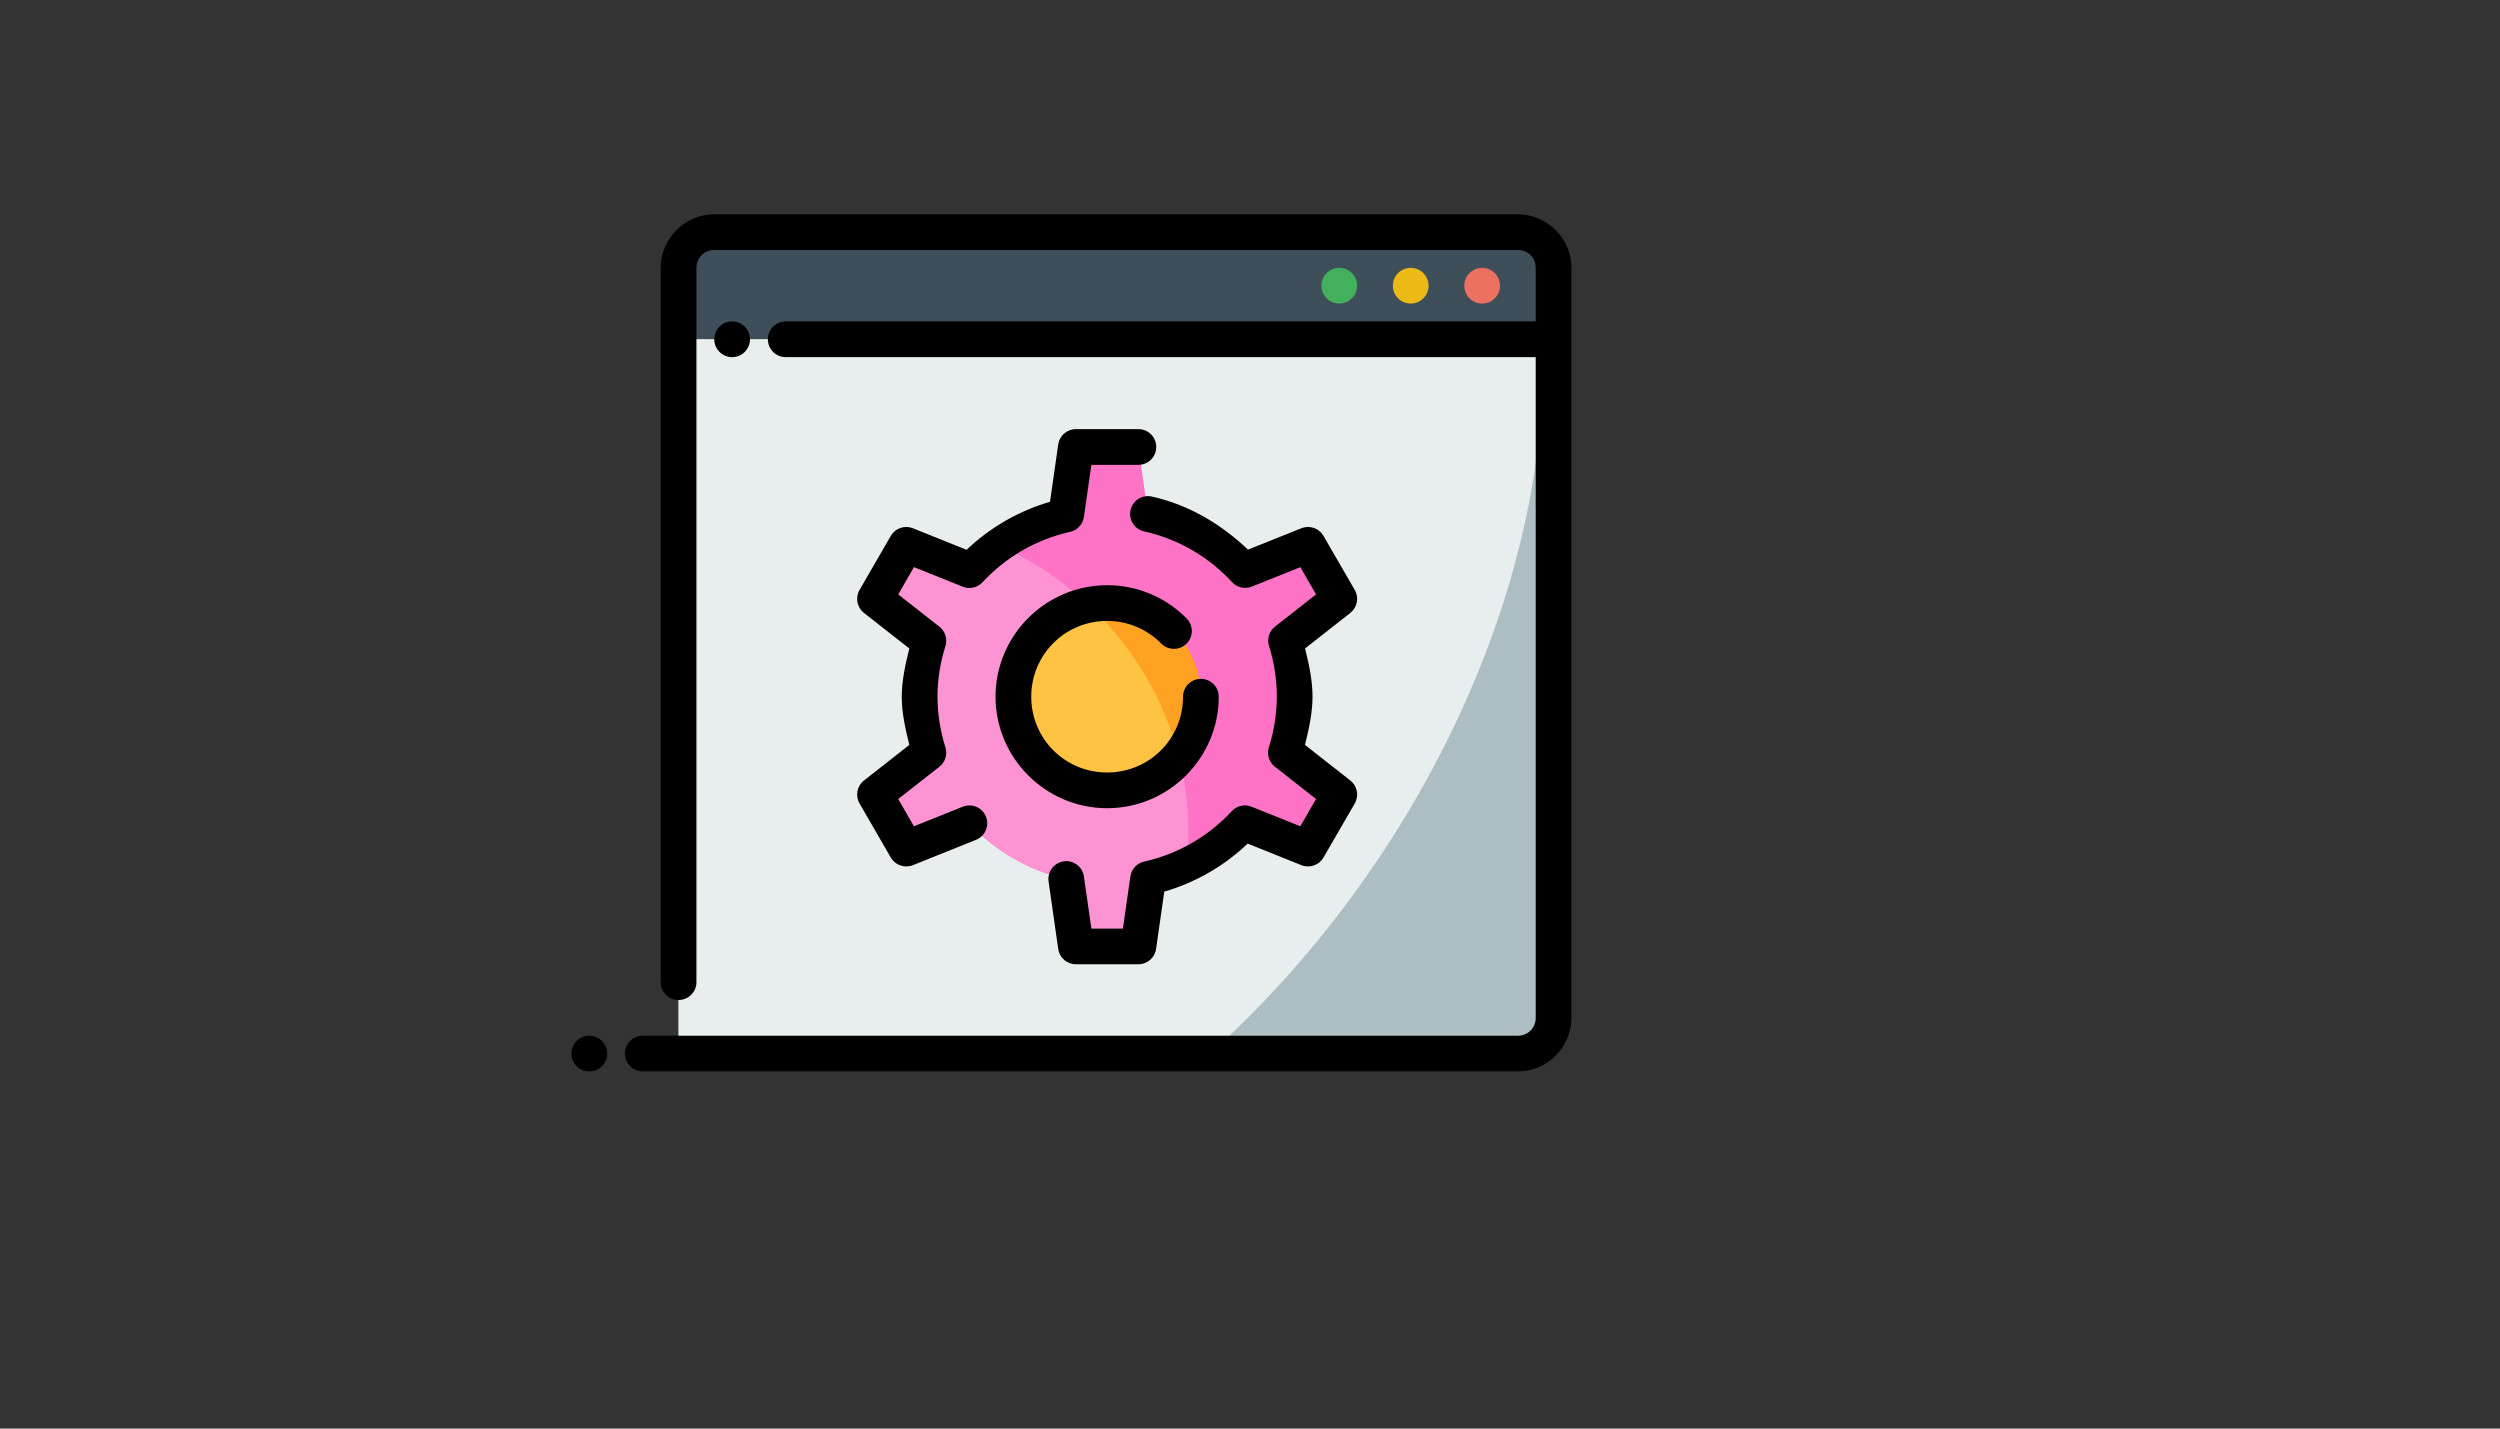 <svg xmlns="http://www.w3.org/2000/svg" version="1.1" xmlns:xlink="http://www.w3.org/1999/xlink" width="100%" height="100%" id="svgWorkerArea" viewBox="-25 -25 875 500" xmlns:idraw="https://idraw.muisca.co" style="background: white;"><rect x="-25" y="-25" width="875" height="500" fill="#333333" stroke="none"/><defs id="defsdoc"><pattern id="patternBool" x="0" y="0" width="10" height="10" patternUnits="userSpaceOnUse" patternTransform="rotate(35)"><circle cx="5" cy="5" r="4" style="stroke: none;fill: #ff000070;"></circle></pattern></defs><g id="fileImp-491889986" class="cosito"><path id="pathImp-299286392" class="grouped" style="fill:#3e4f59;fill-opacity:1;fill-rule:evenodd;stroke-width:2;stroke-linecap:round;stroke-linejoin:round;stroke-miterlimit:4.1" d="M212.5 56.25C212.5 56.25 518.75 56.25 518.75 56.25 518.75 56.25 518.75 93.75 518.75 93.75 518.75 93.75 212.5 93.75 212.5 93.75 212.5 93.75 212.5 56.25 212.5 56.25"></path><path id="pathImp-165702614" class="grouped" style="fill:#acbec2;fill-opacity:1;fill-rule:evenodd;stroke-width:2;stroke-linecap:round;stroke-linejoin:round;stroke-miterlimit:4.1" d="M212.5 93.75C212.5 93.75 518.75 93.75 518.75 93.75 518.75 93.75 518.75 343.75 518.75 343.75 518.75 343.75 212.5 343.75 212.5 343.75 212.5 343.75 212.5 93.75 212.5 93.75"></path><path id="pathImp-963936157" class="grouped" style="fill:#e8edee;fill-opacity:1;fill-rule:evenodd;stroke:none;stroke-width:2;stroke-linecap:round;stroke-linejoin:round;stroke-miterlimit:4.1" d="M212.5 93.75C212.5 93.75 212.5 343.75 212.5 343.75 212.5 343.75 398.559 343.75 398.559 343.75 472.289 277.209 517.851 179.358 514.966 93.75 514.966 93.75 212.5 93.75 212.5 93.75"></path><path id="pathImp-579390321" class="grouped" style="color:#000000;fill:#000000;fill-rule:evenodd;stroke-linecap:round;stroke-linejoin:round;stroke-miterlimit:4.1" d="M225 50C214.719 50 206.25 58.469 206.25 68.75 206.25 68.75 206.25 318.75 206.25 318.75 206.25 322.202 209.048 325 212.5 325 215.952 325 218.75 322.202 218.75 318.75 218.75 318.75 218.75 68.75 218.75 68.75 218.75 65.224 221.474 62.5 225 62.5 225 62.5 506.25 62.5 506.25 62.5 509.776 62.5 512.5 65.224 512.5 68.75 512.5 68.75 512.5 87.5 512.5 87.5 512.5 87.5 250 87.5 250 87.5 246.548 87.5 243.75 90.298 243.75 93.75 243.75 97.202 246.548 100 250 100 250 100 512.5 100 512.5 100 512.5 100 512.5 331.25 512.5 331.25 512.5 334.776 509.776 337.5 506.25 337.5 506.25 337.5 200 337.5 200 337.5 196.548 337.5 193.75 340.298 193.75 343.75 193.75 347.202 196.548 350 200 350 200 350 506.25 350 506.25 350 516.531 350 525 341.531 525 331.25 525 243.75 525 156.25 525 68.75 525 58.469 516.531 50 506.25 50 506.25 50 225 50 225 50"></path><path id="pathImp-799584112" class="grouped" style="color:#000000;fill:#ed7161;fill-opacity:1;fill-rule:evenodd;stroke-linecap:round;stroke-linejoin:round;stroke-miterlimit:4.1;-inkscape-stroke:none" d="M493.75 68.75C490.298 68.75 487.5 71.548 487.5 75 487.5 78.452 490.298 81.25 493.75 81.25 497.202 81.25 500 78.452 500 75 500 71.548 497.202 68.75 493.75 68.75 493.75 68.75 493.75 68.75 493.75 68.75"></path><path id="pathImp-648917316" class="grouped" style="color:#000000;fill:#ecba16;fill-opacity:1;fill-rule:evenodd;stroke-linecap:round;stroke-linejoin:round;stroke-miterlimit:4.1;-inkscape-stroke:none" d="M468.75 68.75C465.298 68.75 462.5 71.548 462.5 75 462.5 78.452 465.298 81.25 468.75 81.25 472.202 81.25 475 78.452 475 75 475 71.548 472.202 68.75 468.75 68.75 468.75 68.75 468.75 68.75 468.75 68.75"></path><path id="pathImp-533996568" class="grouped" style="color:#000000;fill:#42b05c;fill-opacity:1;fill-rule:evenodd;stroke-linecap:round;stroke-linejoin:round;stroke-miterlimit:4.1;-inkscape-stroke:none" d="M443.75 68.75C440.298 68.75 437.5 71.548 437.5 75 437.5 78.452 440.298 81.25 443.75 81.25 447.202 81.25 450 78.452 450 75 450 71.548 447.202 68.75 443.75 68.75 443.75 68.75 443.75 68.75 443.75 68.75"></path><path id="pathImp-955615979" class="grouped" style="color:#000000;fill:#000000;fill-rule:evenodd;stroke-linecap:round;stroke-linejoin:round;stroke-miterlimit:4.1;-inkscape-stroke:none" d="M181.25 337.5C177.798 337.5 175 340.298 175 343.75 175 347.202 177.798 350 181.25 350 184.702 350 187.5 347.202 187.5 343.75 187.5 340.298 184.702 337.5 181.25 337.5 181.25 337.5 181.25 337.5 181.25 337.5"></path><path id="pathImp-479860189" class="grouped" style="color:#000000;fill:#000000;fill-rule:evenodd;stroke-linecap:round;stroke-linejoin:round;stroke-miterlimit:4.1;-inkscape-stroke:none" d="M231.25 87.5C227.798 87.5 225 90.298 225 93.75 225 97.202 227.798 100 231.25 100 234.702 100 237.5 97.202 237.5 93.75 237.5 90.298 234.702 87.5 231.25 87.5 231.25 87.5 231.25 87.5 231.25 87.5"></path><path id="pathImp-164799051" class="grouped" style="fill:#fe73c5;fill-opacity:1;fill-rule:evenodd;stroke:none;stroke-width:2;stroke-linecap:round;stroke-linejoin:round;stroke-miterlimit:4.1" d="M351.561 131.447C351.561 131.447 348.186 155.047 348.186 155.047 335.161 157.954 323.334 164.757 314.279 174.55 314.279 174.55 292.189 165.684 292.189 165.684 292.189 165.684 281.25 184.611 281.25 184.611 281.25 184.611 299.944 199.27 299.944 199.27 297.931 205.602 296.894 212.204 296.868 218.848 296.894 225.491 297.931 232.093 299.944 238.425 299.944 238.425 281.25 253.084 281.25 253.084 281.25 253.084 292.189 272.011 292.189 272.011 292.189 272.011 314.279 263.145 314.279 263.145 323.334 272.938 335.161 279.741 348.186 282.648 348.186 282.648 351.561 306.248 351.561 306.248 351.561 306.248 373.439 306.248 373.439 306.248 373.439 306.248 376.814 282.648 376.814 282.648 389.839 279.741 401.666 272.938 410.721 263.145 410.721 263.145 432.811 272.011 432.811 272.011 432.811 272.011 443.75 253.084 443.75 253.084 443.75 253.084 425.056 238.425 425.056 238.425 427.069 232.093 428.106 225.491 428.132 218.848 428.128 212.192 427.109 205.576 425.109 199.227 425.109 199.227 443.75 184.611 443.75 184.611 443.75 184.611 432.811 165.684 432.811 165.684 432.811 165.684 410.816 174.507 410.816 174.507 401.747 164.651 389.874 157.804 376.793 154.887 376.793 154.887 373.439 131.447 373.439 131.447 373.439 131.447 351.561 131.447 351.561 131.447"></path><path id="pathImp-134860449" class="grouped" style="fill:#fe93d3;fill-opacity:1;fill-rule:evenodd;stroke:none;stroke-width:2;stroke-linecap:round;stroke-linejoin:round;stroke-miterlimit:4.1" d="M292.188 165.686C292.188 165.686 281.25 184.607 281.25 184.607 281.25 184.607 299.939 199.268 299.939 199.268 297.926 205.601 296.889 212.203 296.863 218.848 296.889 225.493 297.926 232.094 299.939 238.428 299.939 238.428 281.25 253.088 281.25 253.088 281.25 253.088 292.188 272.009 292.188 272.009 292.188 272.009 314.283 263.147 314.283 263.147 323.334 272.94 335.159 279.744 348.181 282.654 348.181 282.654 351.562 306.25 351.562 306.25 351.562 306.25 373.438 306.25 373.438 306.25 373.438 306.25 376.819 282.654 376.819 282.654 381.402 281.564 385.855 279.984 390.1 277.942 390.596 274.089 390.881 270.214 390.954 266.333 390.952 223.28 365.082 184.099 324.548 165.759 320.832 168.328 317.392 171.273 314.283 174.548 314.283 174.548 292.188 165.686 292.188 165.686"></path><path id="pathImp-397425225" class="grouped" style="color:#000000;fill:#000000;fill-rule:evenodd;stroke-linecap:round;stroke-linejoin:round;stroke-miterlimit:4.1;-inkscape-stroke:none" d="M351.562 125.195C348.45 125.195 345.811 127.485 345.374 130.566 345.374 130.566 342.505 150.623 342.505 150.623 331.524 153.834 321.598 159.555 313.306 167.432 313.306 167.432 294.519 159.887 294.519 159.888 291.634 158.73 288.336 159.869 286.78 162.561 286.78 162.561 275.842 181.482 275.842 181.482 274.285 184.176 274.946 187.604 277.392 189.526 277.392 189.526 293.262 201.977 293.262 201.977 291.891 207.516 290.635 213.107 290.613 218.823 290.613 218.84 290.613 218.856 290.613 218.873 290.632 224.591 291.891 230.18 293.262 235.719 293.262 235.719 277.392 248.17 277.392 248.17 274.946 250.092 274.285 253.521 275.842 256.214 275.842 256.214 286.78 275.136 286.78 275.135 288.336 277.827 291.634 278.966 294.519 277.809 294.519 277.809 316.602 268.946 316.602 268.946 319.809 267.663 321.367 264.022 320.081 260.817 318.793 257.614 315.153 256.062 311.951 257.35 311.951 257.35 294.885 264.198 294.885 264.198 294.885 264.198 289.38 254.652 289.38 254.652 289.38 254.652 303.796 243.348 303.796 243.348 305.849 241.738 306.686 239.023 305.896 236.537 304.077 230.814 303.137 224.847 303.113 218.848 303.137 212.846 304.077 206.88 305.896 201.16 306.686 198.674 305.849 195.958 303.796 194.348 303.796 194.348 289.38 183.044 289.38 183.044 289.38 183.044 294.885 173.499 294.885 173.499 294.885 173.499 311.951 180.347 311.951 180.347 314.356 181.316 317.11 180.699 318.872 178.796 327.064 169.936 337.762 163.776 349.548 161.145 352.082 160.577 354.001 158.503 354.37 155.933 354.37 155.933 356.983 137.696 356.983 137.695 356.983 137.696 373.438 137.696 373.438 137.695 376.889 137.696 379.688 134.897 379.688 131.445 379.688 127.994 376.889 125.196 373.438 125.195 373.438 125.196 351.562 125.196 351.562 125.195M378.149 148.792C374.782 148.041 371.444 150.161 370.691 153.528 369.941 156.895 372.061 160.233 375.428 160.986 387.264 163.626 398.008 169.818 406.213 178.735 407.972 180.652 410.733 181.279 413.147 180.31 413.147 180.31 430.115 173.499 430.115 173.499 430.115 173.499 435.62 183.044 435.62 183.044 435.62 183.044 421.252 194.311 421.252 194.311 419.21 195.917 418.374 198.62 419.153 201.099 420.96 206.838 421.882 212.819 421.887 218.835 421.863 224.841 420.924 230.811 419.104 236.536 418.314 239.022 419.151 241.738 421.204 243.347 421.204 243.347 435.62 254.651 435.62 254.651 435.62 254.651 430.115 264.197 430.115 264.197 430.115 264.197 413.049 257.349 413.049 257.349 410.644 256.379 407.89 256.996 406.128 258.899 397.936 267.759 387.238 273.92 375.452 276.55 372.918 277.118 370.999 279.192 370.63 281.763 370.63 281.762 368.017 300 368.017 300 368.017 300 356.983 300 356.983 300 356.983 300 354.37 281.762 354.37 281.763 353.879 278.349 350.716 275.978 347.303 276.465 343.889 276.956 341.518 280.119 342.004 283.533 342.004 283.533 345.374 307.129 345.374 307.129 345.811 310.211 348.45 312.5 351.562 312.5 351.562 312.5 373.438 312.5 373.438 312.5 376.55 312.5 379.189 310.211 379.626 307.129 379.626 307.129 382.495 287.072 382.495 287.073 393.476 283.861 403.402 278.141 411.694 270.264 411.694 270.264 430.481 277.808 430.481 277.808 433.366 278.965 436.664 277.826 438.22 275.134 438.22 275.134 449.158 256.213 449.158 256.213 450.715 253.52 450.054 250.091 447.608 248.169 447.608 248.169 431.738 235.718 431.738 235.718 433.109 230.179 434.365 224.589 434.387 218.872 434.387 218.868 434.387 218.864 434.387 218.86 434.387 218.856 434.387 218.851 434.387 218.847 434.383 213.113 433.136 207.499 431.775 201.94 431.775 201.941 447.608 189.526 447.608 189.526 450.054 187.604 450.715 184.175 449.158 181.481 449.158 181.481 438.22 162.561 438.22 162.56 436.664 159.869 433.366 158.729 430.481 159.887 430.481 159.887 411.792 167.37 411.792 167.37 402.351 158.366 390.945 151.644 378.149 148.791 378.149 148.791 378.149 148.791 378.149 148.792"></path><path id="pathImp-147022054" class="grouped" style="fill:#ffa221;fill-opacity:1;fill-rule:evenodd;stroke:none;stroke-width:2;stroke-linecap:round;stroke-linejoin:round;stroke-miterlimit:4.1" d="M395.316 218.848C395.316 236.949 380.624 251.623 362.5 251.623 344.376 251.623 329.684 236.949 329.684 218.848 329.684 200.746 344.376 186.072 362.5 186.072 380.624 186.072 395.316 200.746 395.316 218.848 395.316 218.847 395.316 218.847 395.316 218.848"></path><path id="pathImp-558808065" class="grouped" style="fill:#ffc343;fill-opacity:1;fill-rule:evenodd;stroke:none;stroke-width:2;stroke-linecap:round;stroke-linejoin:round;stroke-miterlimit:4.1" d="M356.055 186.792C340.751 189.855 329.726 203.259 329.688 218.848 329.687 236.947 344.377 251.621 362.5 251.624 372.194 251.619 381.391 247.334 387.622 239.917 382.477 219.72 371.54 201.315 356.055 186.792 356.055 186.792 356.055 186.792 356.055 186.792"></path><path id="pathImp-703557386" class="grouped" style="color:#000000;fill:#000000;fill-rule:evenodd;stroke-linecap:round;stroke-linejoin:round;stroke-miterlimit:4.1" d="M362.5 179.822C341.002 179.822 323.438 197.364 323.438 218.848 323.438 240.331 341.002 257.874 362.5 257.873 383.998 257.874 401.562 240.331 401.562 218.848 401.562 215.396 398.764 212.597 395.312 212.598 391.861 212.597 389.062 215.396 389.062 218.848 389.062 233.567 377.251 245.374 362.5 245.374 347.749 245.374 335.938 233.567 335.938 218.848 335.938 204.129 347.749 192.322 362.5 192.322 369.951 192.322 376.608 195.349 381.433 200.244 383.856 202.702 387.813 202.729 390.271 200.307 392.729 197.883 392.756 193.927 390.334 191.469 383.254 184.286 373.361 179.823 362.501 179.823 362.501 179.823 362.5 179.822 362.5 179.822"></path></g></svg>